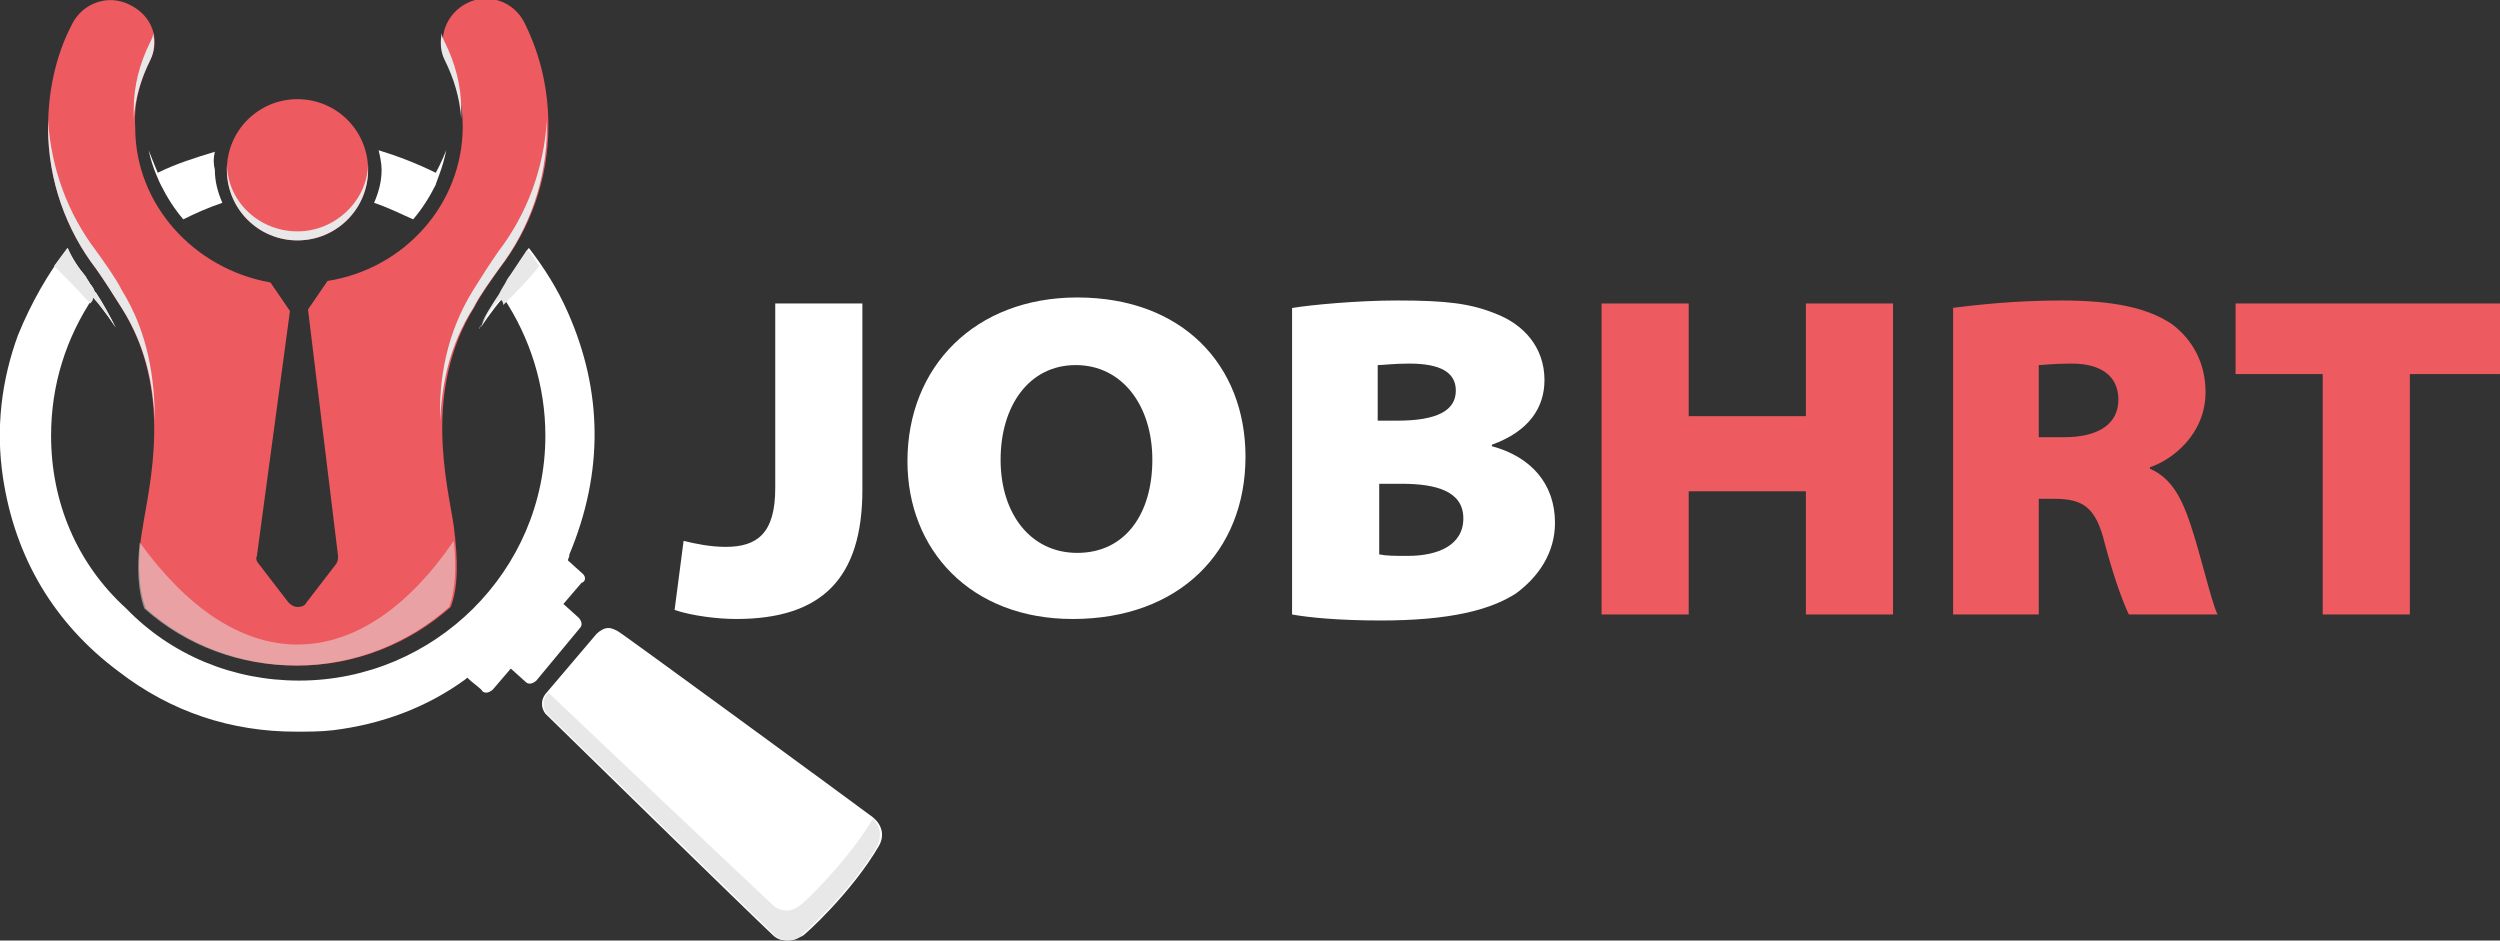 <?xml version="1.0" encoding="utf-8"?>
<!-- Generator: Adobe Illustrator 24.1.0, SVG Export Plug-In . SVG Version: 6.00 Build 0)  -->
<svg version="1.1" id="Layer_1" xmlns="http://www.w3.org/2000/svg" xmlns:xlink="http://www.w3.org/1999/xlink" x="0px" y="0px"
	 width="166.4px" height="62.6px" viewBox="0 0 166.4 62.6" style="enable-background:new 0 0 166.4 62.6;" xml:space="preserve">
<rect x="0" y="0" width="166.4" height="62.6" fill="#333333" stroke="none"/>
<style type="text/css">
	.st0{fill:#FFFFFF;}
	.st1{fill:#ED5A60;}
	.st2{fill:#E8E8E8;}
	.st3{fill-rule:evenodd;clip-rule:evenodd;fill:#485156;}
	.st4{fill-rule:evenodd;clip-rule:evenodd;fill:#FFFFFF;}
	.st5{fill-rule:evenodd;clip-rule:evenodd;fill:#E8E8E8;}
	.st6{fill-rule:evenodd;clip-rule:evenodd;fill:#ED5A60;}
	.st7{opacity:0.5;fill:#E8E8E8;}
</style>
<g>
	<g>
		<path class="st0" d="M51.6,20.2h5.8v12.4c0,5.9-2.7,8.6-8.4,8.6c-1.2,0-2.9-0.2-4.1-0.6l0.6-4.6c0.8,0.2,1.8,0.4,2.8,0.4
			c2.1,0,3.3-0.9,3.3-3.9V20.2z"/>
		<path class="st0" d="M82.9,30.4c0,6.3-4.4,10.8-11.5,10.8c-6.8,0-11-4.6-11-10.5c0-6.3,4.5-10.9,11.3-10.9
			C78.7,19.8,82.9,24.3,82.9,30.4z M66.6,30.6c0,3.6,2,6.2,5.1,6.2c3.2,0,5-2.6,5-6.2c0-3.6-2-6.3-5.1-6.3
			C68.5,24.3,66.6,27,66.6,30.6z"/>
		<path class="st0" d="M86,20.5c1.2-0.2,4.3-0.5,7-0.5c3.3,0,4.9,0.2,6.6,0.9c1.8,0.7,3.2,2.2,3.2,4.4c0,1.8-1,3.4-3.5,4.3v0.1
			c2.6,0.7,4.2,2.5,4.2,5.1c0,2-1.1,3.6-2.6,4.7c-1.7,1.1-4.4,1.8-9,1.8c-2.8,0-4.8-0.2-5.9-0.4V20.5z M91.8,28H93
			c2.7,0,3.9-0.7,3.9-2c0-1.2-1-1.8-3.1-1.8c-1.1,0-1.7,0.1-2.1,0.1V28z M91.8,36.9c0.5,0.1,1,0.1,1.9,0.1c2,0,3.7-0.7,3.7-2.5
			c0-1.8-1.8-2.3-4.1-2.3h-1.5V36.9z"/>
		<path class="st1" d="M112.4,20.2v7.5h7.8v-7.5h5.8v20.7h-5.8v-8.2h-7.8v8.2h-5.8V20.2H112.4z"/>
		<path class="st1" d="M129.9,20.5c1.6-0.2,4.2-0.5,7.3-0.5c3.5,0,5.8,0.5,7.4,1.6c1.3,1,2.2,2.5,2.2,4.5c0,2.8-2.2,4.5-3.7,5v0.1
			c1.4,0.6,2.1,1.9,2.7,3.7c0.7,2.1,1.4,5.2,1.8,6h-5.9c-0.3-0.6-0.9-2.1-1.6-4.7c-0.6-2.5-1.5-3-3.4-3h-1v7.7h-5.7V20.5z
			 M135.7,29.1h1.7c2.3,0,3.6-0.9,3.6-2.5c0-1.6-1.2-2.4-3.1-2.4c-1.3,0-1.9,0.1-2.2,0.1V29.1z"/>
		<path class="st1" d="M154.6,24.9h-5.8v-4.7h17.6v4.7h-6v16h-5.8V24.9z"/>
	</g>
</g>
<path class="st1" d="M8.1,20.5c3.5,5.6,1.8,11.9,1.4,14.6c-0.4,2.2-0.3,4,0.2,5.4c2.8,2.5,6.4,3.8,10.1,3.8c3.9,0,7.5-1.5,10.2-3.9
	c0.5-1.3,0.5-3.1,0.2-5.4c-0.4-2.7-2.1-9,1.4-14.6c0.4-0.8,1.2-1.9,1.7-2.6c2-2.6,3.2-5.9,3.2-9.4c0-2.4-0.5-4.7-1.6-6.9
	c-0.7-1.4-2.4-2-3.8-1.3c-1.4,0.7-2,2.3-1.4,3.7c0.7,1.4,1.1,2.9,1.1,4.5c0,5.2-3.9,9.5-9,10.3l-1.3,1.9c0,0,0,0,0,0L22.5,37
	c0,0.2,0,0.3-0.1,0.5l-2,2.6c-0.1,0.2-0.3,0.3-0.6,0.3c-0.2,0-0.4-0.1-0.6-0.3l-2-2.6c-0.1-0.1-0.2-0.3-0.1-0.5l2.2-16.3
	c0,0,0,0,0,0l-1.3-1.9c-5.1-0.9-9-5.2-9-10.3C8.9,6.9,9.3,5.4,10,4c0.7-1.4,0.1-3-1.4-3.7C7.2-0.4,5.5,0.2,4.8,1.6
	C3.7,3.7,3.2,6.1,3.2,8.5c0,3.5,1.2,6.8,3.2,9.4C6.9,18.6,7.6,19.7,8.1,20.5z"/>
<path class="st2" d="M8.9,7.3c0,0.2,0,0.4,0,0.6C9,6.5,9.4,5.2,10,4c0.3-0.6,0.3-1.2,0.2-1.8c0,0.2-0.1,0.4-0.2,0.6
	C9.3,4.2,8.9,5.7,8.9,7.3z"/>
<path class="st2" d="M30.7,7.9c0-0.2,0-0.4,0-0.6c0-1.6-0.4-3.1-1.1-4.5c-0.1-0.2-0.2-0.4-0.2-0.6c-0.1,0.6-0.1,1.2,0.2,1.8
	C30.2,5.2,30.6,6.5,30.7,7.9z"/>
<path class="st2" d="M33.2,16.7c-0.5,0.7-1.2,1.8-1.7,2.6c-1.8,2.9-2.3,6-2.2,8.7c0.1-2.4,0.6-5,2.2-7.5c0.4-0.8,1.2-1.9,1.7-2.6
	c2-2.6,3.2-5.9,3.2-9.4c0-0.2,0-0.4,0-0.5C36.2,11.2,35.1,14.2,33.2,16.7z"/>
<path class="st2" d="M8.1,19.3c-0.4-0.8-1.2-1.9-1.7-2.6c-1.9-2.5-3-5.5-3.2-8.7c0,0.2,0,0.4,0,0.5c0,3.5,1.2,6.8,3.2,9.4
	c0.5,0.7,1.2,1.8,1.7,2.6c1.6,2.5,2.1,5.1,2.2,7.5C10.3,25.3,9.9,22.2,8.1,19.3z"/>
<path class="st3" d="M52.4,62.6c-0.4,0-0.7-0.1-1-0.4c-1.5-1.4-14.8-14.4-15.1-14.7c-0.3-0.4-0.3-0.9,0-1.3l3.4-4
	c0.2-0.2,0.5-0.4,0.8-0.4c0.2,0,0.4,0.1,0.6,0.2c0.1,0,15.8,11.5,17,12.4c0.6,0.5,0.8,1.2,0.4,1.9c-1.8,3.1-5,6-5.1,6
	C53,62.5,52.7,62.6,52.4,62.6z"/>
<path class="st4" d="M52.4,62.6c-0.4,0-0.7-0.1-1-0.4c-1.5-1.4-14.8-14.4-15.1-14.7c-0.3-0.4-0.3-0.9,0-1.3l3.4-4
	c0.2-0.2,0.5-0.4,0.8-0.4c0.2,0,0.4,0.1,0.6,0.2c0.1,0,15.8,11.5,17,12.4c0.6,0.5,0.8,1.2,0.4,1.9c-1.8,3.1-5,6-5.1,6
	C53,62.5,52.7,62.6,52.4,62.6z"/>
<path class="st5" d="M58.1,54.5c-1.8,3-4.8,5.8-4.9,5.8c-0.3,0.2-0.5,0.3-0.8,0.3c-0.4,0-0.7-0.1-1-0.4c-1.4-1.3-12.7-12-14.9-14.1
	l-0.1,0.1c-0.3,0.4-0.3,0.9,0,1.3c0.2,0.2,13.6,13.2,15.1,14.7c0.3,0.3,0.6,0.4,1,0.4c0.3,0,0.6-0.1,0.8-0.3c0.1-0.1,3.3-2.9,5.1-6
	C58.7,55.6,58.6,55,58.1,54.5z"/>
<path class="st6" d="M19.8,16c2.6,0,4.7-2.1,4.7-4.7c0-2.6-2.1-4.7-4.7-4.7c-2.6,0-4.7,2.1-4.7,4.7C15.1,13.9,17.2,16,19.8,16z"/>
<path class="st5" d="M19.8,15.4c-2.5,0-4.6-1.9-4.7-4.4c0,0.1,0,0.2,0,0.3c0,2.6,2.1,4.7,4.7,4.7c2.6,0,4.7-2.1,4.7-4.7
	c0-0.1,0-0.2,0-0.3C24.4,13.4,22.3,15.4,19.8,15.4z"/>
<path class="st4" d="M38.8,38.2c0,0-0.9-0.8-1-0.9c0-0.1,0.1-0.2,0.1-0.4l0,0c2.3-5.5,2.2-10.9-0.1-16.1c-0.7-1.6-1.6-3-2.6-4.3
	c-0.4,0.6-0.8,1.2-1.2,1.8c-0.1,0.1-0.2,0.3-0.3,0.5l0,0c0,0-0.2,0.3-0.4,0.7c0,0,0,0,0,0c0,0,0,0,0,0c-0.4,0.6-1,1.5-1.3,2.3
	c0,0,0.7-1.1,1.5-2c1.8,2.7,2.8,5.9,2.8,9.2c0,9-7.4,16.3-16.4,16.3c-4.4,0-8.5-1.7-11.5-4.8C5.1,37.5,3.4,33.4,3.4,29
	c0-3.4,1-6.5,2.8-9.2c0.8,0.9,1.5,2,1.5,2c-0.4-0.8-0.9-1.7-1.3-2.3c0,0,0,0,0,0c0,0-0.1-0.1-0.1-0.1C6.2,19.1,6,18.9,6,18.9h0
	c-0.1-0.2-0.2-0.3-0.3-0.5c-0.5-0.6-0.9-1.2-1.2-1.9c-1.3,1.7-2.4,3.6-3.3,5.8c-1.1,3-1.5,6.2-1,9.5c0.8,5.3,3.4,9.7,7.7,12.9
	c3.5,2.7,7.5,4,11.8,4c0.8,0,1.7,0,2.5-0.1c3.2-0.4,6.2-1.5,8.8-3.4c0,0,0.1-0.1,0.1-0.1c0,0,0,0,0.1,0.1c0.2,0.2,0.9,0.7,0.9,0.8
	c0.1,0.1,0.2,0.1,0.3,0.1c0.1,0,0.3-0.1,0.4-0.2l1.2-1.4l1,0.9c0.1,0.1,0.2,0.1,0.3,0.1c0.1,0,0.3-0.1,0.4-0.2l2.9-3.5
	c0.2-0.2,0.1-0.5-0.1-0.7l-1-0.9l1.2-1.4C39,38.7,39,38.4,38.8,38.2z"/>
<path class="st0" d="M14.3,10.1c-1.3,0.4-2.6,0.8-3.8,1.4C10.2,10.8,9.9,10,9.9,10c0.2,1.1,0.8,2.3,0.8,2.3l0,0
	c0.4,0.8,0.9,1.6,1.5,2.3c0.8-0.4,1.7-0.8,2.6-1.1c-0.3-0.7-0.5-1.4-0.5-2.2C14.2,10.9,14.2,10.5,14.3,10.1z"/>
<path class="st0" d="M29.7,10c0,0-0.3,0.8-0.7,1.5c-1.2-0.6-2.5-1.1-3.8-1.5c0.1,0.4,0.2,0.9,0.2,1.3c0,0.8-0.2,1.5-0.5,2.2
	c0.9,0.3,1.7,0.7,2.6,1.1c0.6-0.7,1.1-1.5,1.5-2.3C29,12.2,29.5,11.1,29.7,10z"/>
<path class="st5" d="M33.3,19.9c0.1,0.1,0.2,0.2,0.2,0.4c0.8-0.8,1.7-1.7,2.4-2.6c-0.3-0.4-0.5-0.8-0.8-1.1
	c-0.4,0.6-0.8,1.2-1.2,1.8c-0.1,0.1-0.2,0.3-0.3,0.5l0,0c0,0-0.2,0.3-0.4,0.7c0,0,0,0,0,0c0,0,0,0,0,0c-0.4,0.6-1,1.5-1.3,2.3
	C31.8,21.9,32.5,20.7,33.3,19.9z"/>
<path class="st5" d="M6,20.2c0.1-0.1,0.2-0.2,0.2-0.4c0.8,0.9,1.5,2,1.5,2c-0.4-0.8-0.9-1.7-1.3-2.3c0,0,0,0,0,0
	c0,0-0.1-0.1-0.1-0.1C6.2,19.1,6,18.9,6,18.9h0c-0.1-0.2-0.2-0.3-0.3-0.5c-0.5-0.6-0.9-1.2-1.2-1.9c-0.3,0.4-0.6,0.8-0.9,1.2
	C4.4,18.5,5.3,19.4,6,20.2z"/>
<path class="st7" d="M19.8,42.9c-3.8,0-7.4-2.5-10.5-6.8c-0.2,1.8-0.1,3.3,0.3,4.4c2.8,2.5,6.4,3.8,10.1,3.8c3.9,0,7.5-1.5,10.2-3.9
	c0.4-1.1,0.5-2.6,0.3-4.4C27.2,40.4,23.6,42.9,19.8,42.9z"/>
</svg>
